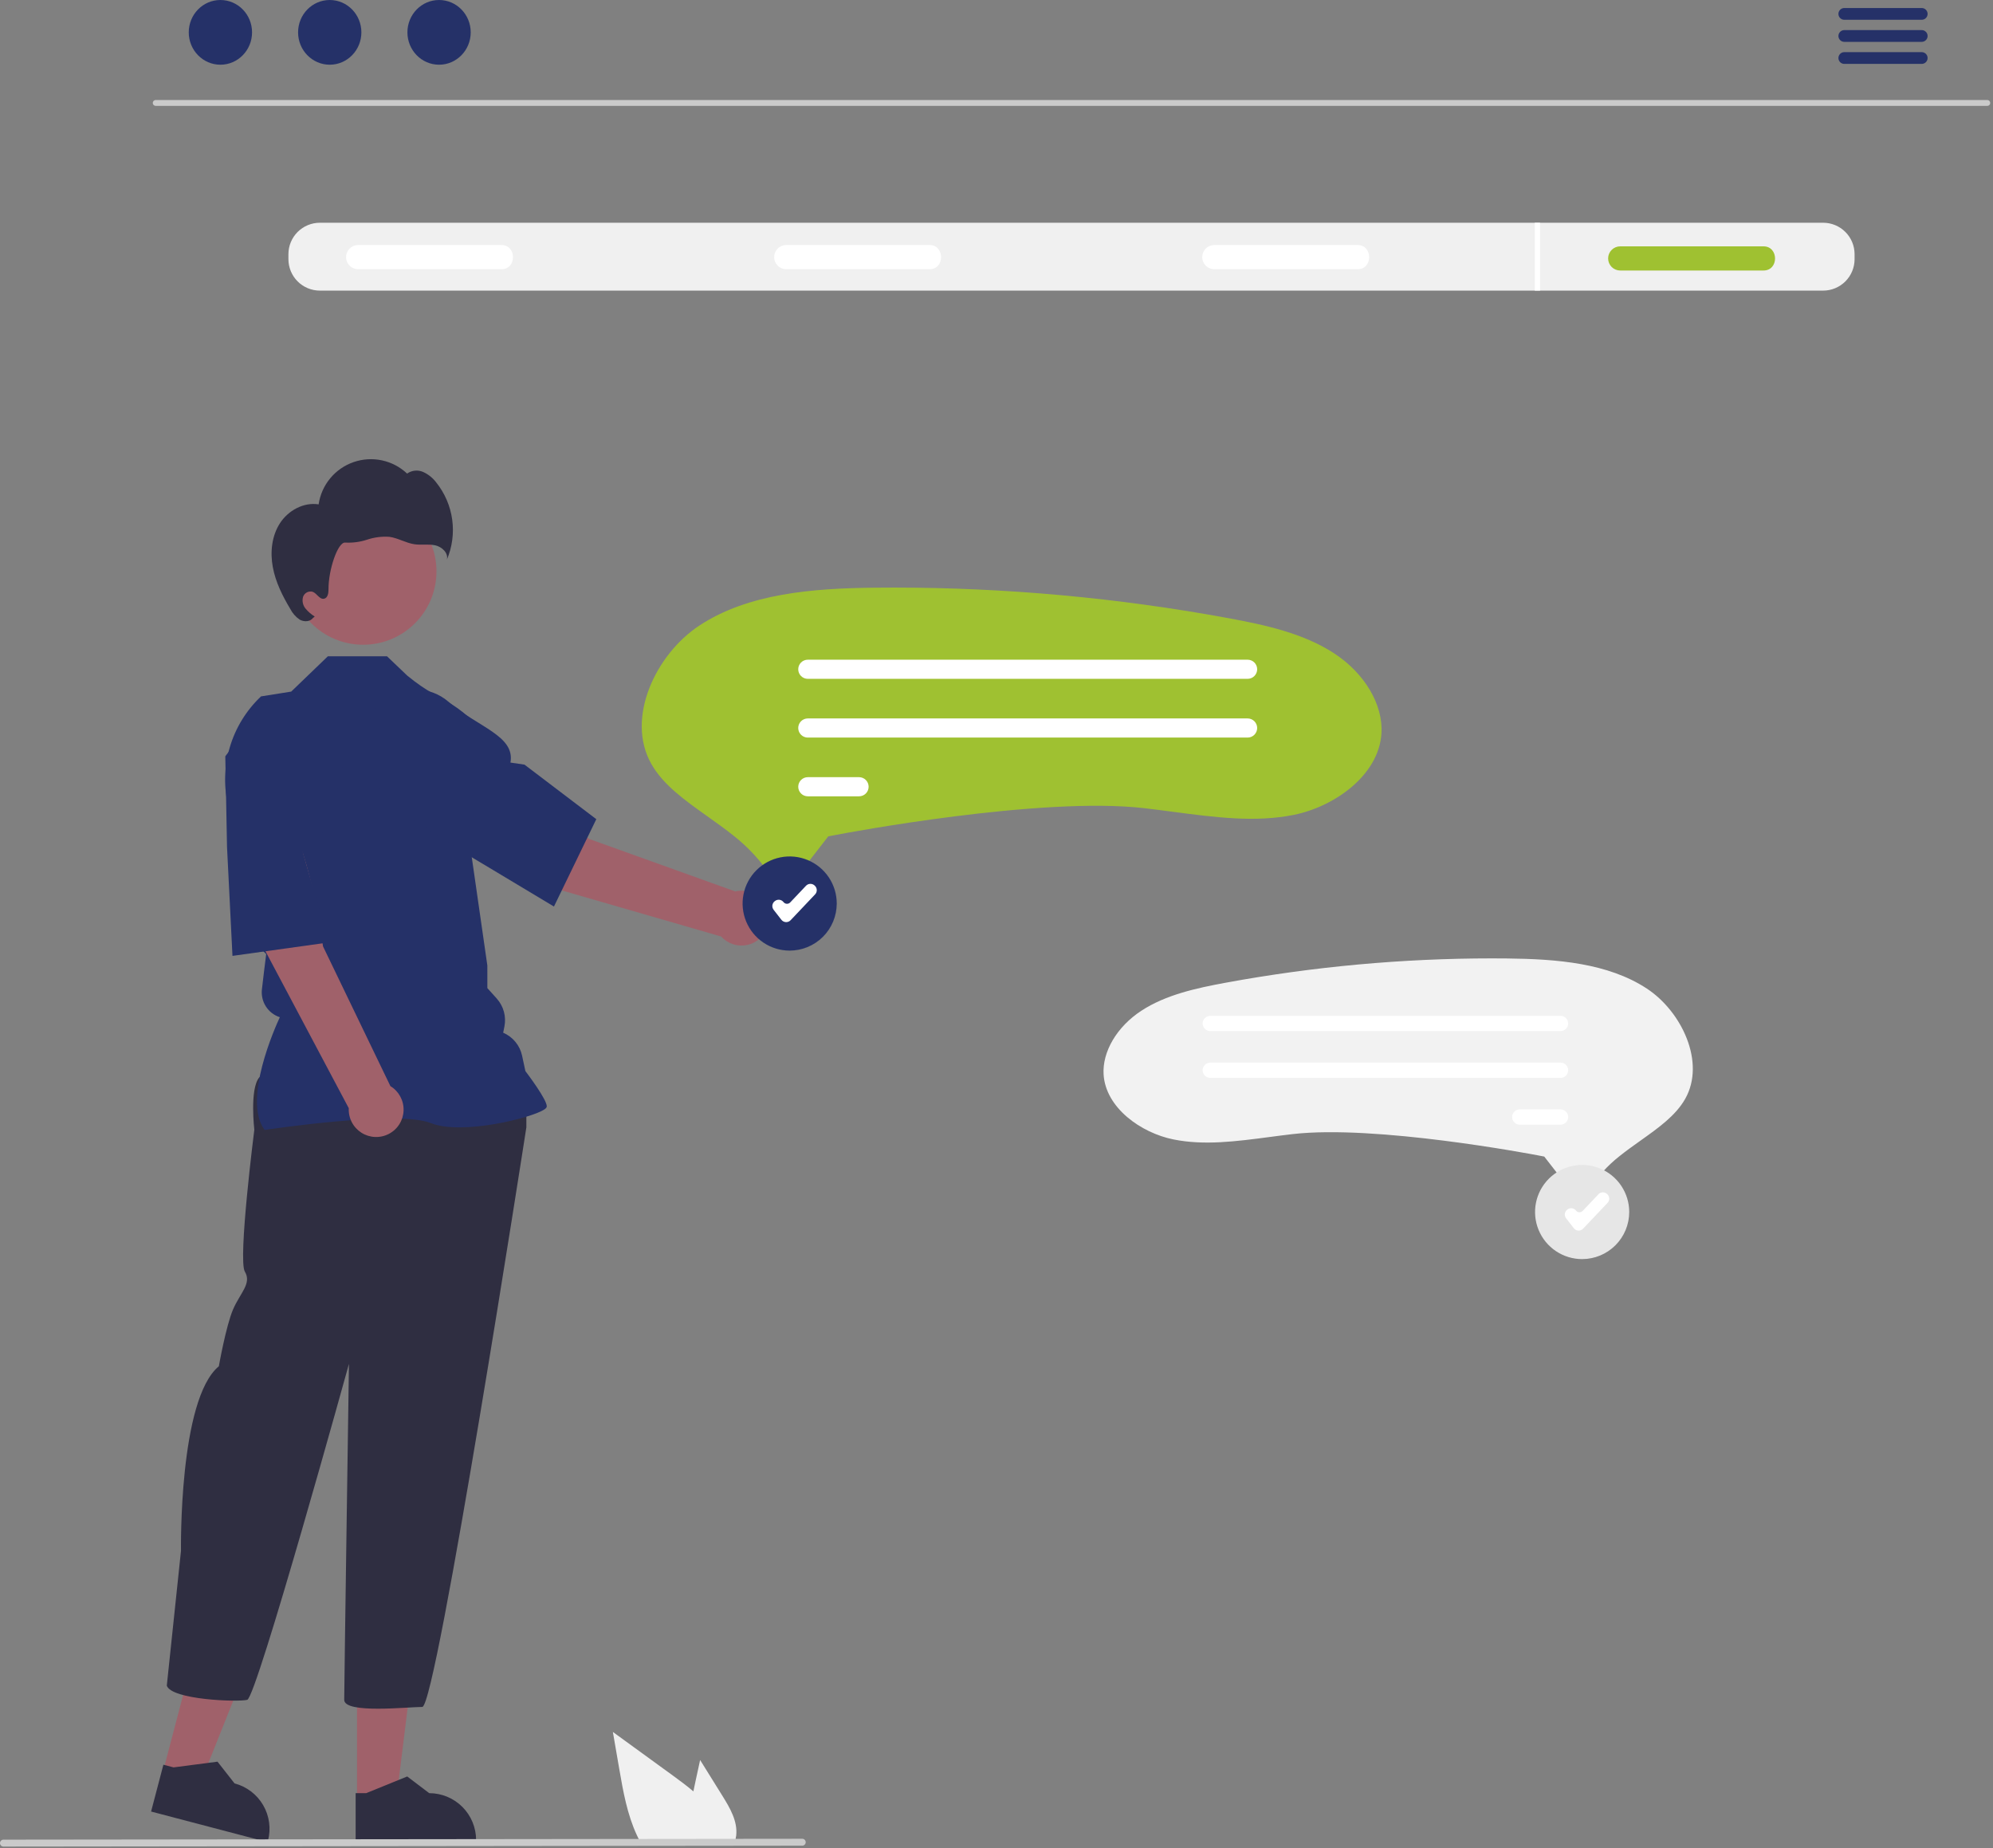 <svg width="688" height="638" viewBox="0 0 688 638" fill="none" xmlns="http://www.w3.org/2000/svg">
<rect x="0" y="0" width="688" height="638" fill="#808080" stroke="none"/>
<g clip-path="url(#clip0_4546_765)">
<path d="M56.203 611.806L69.281 615.24L88.753 566.427L69.45 561.359L56.203 611.806Z" fill="#A0616A"/>
<path d="M52.159 625.328L92.378 635.889L92.511 635.38C93.601 631.229 92.998 626.814 90.833 623.107C88.668 619.401 85.12 616.706 80.969 615.615L80.968 615.615L75.085 608.112L59.914 610.087L56.403 609.165L52.159 625.328Z" fill="#2F2E41"/>
<path d="M123.249 621.59L136.771 621.589L143.204 569.432L123.246 569.433L123.249 621.59Z" fill="#A0616A"/>
<path d="M122.773 635.696L164.355 635.695V635.169C164.355 630.876 162.65 626.76 159.614 623.725C156.579 620.69 152.463 618.984 148.17 618.984H148.169L140.574 613.222L126.402 618.985L122.772 618.985L122.773 635.696Z" fill="#2F2E41"/>
<path d="M89.428 371.998C86.162 376.081 87.795 389.964 87.795 389.964C87.795 389.964 82.078 434.877 84.528 438.96C86.978 443.044 82.895 446.31 80.445 452.026C77.995 457.743 75.546 471.625 75.546 471.625C61.663 483.057 62.48 535.321 62.48 535.321L57.58 581.868C59.213 586.767 82.078 587.584 85.345 586.767C88.611 585.951 120.459 470.808 120.459 470.808C120.459 470.808 118.826 581.868 118.826 586.767C118.826 591.667 140.874 589.217 145.774 589.217C150.674 589.217 181.705 389.147 181.705 389.147V377.715L177.622 371.998C177.622 371.998 92.694 367.915 89.428 371.998Z" fill="#2F2E41"/>
<path d="M125.359 222.558C139.34 222.558 150.674 211.224 150.674 197.243C150.674 183.262 139.34 171.928 125.359 171.928C111.378 171.928 100.044 183.262 100.044 197.243C100.044 211.224 111.378 222.558 125.359 222.558Z" fill="#A0616A"/>
<path d="M91.348 390.058L91.21 389.865C83.836 379.54 94.927 354.732 96.6 351.135C94.613 350.491 92.912 349.178 91.785 347.419C90.658 345.661 90.176 343.567 90.419 341.492L91.141 335.363L91.892 329.35L86.507 323.965L86.492 323.831L83.393 296.716L78.888 278.706C77.19 271.897 77.335 264.76 79.307 258.026C81.279 251.292 85.008 245.204 90.11 240.387L100.525 238.734L113.183 226.538H133.594L140.593 233.225C154.352 244.504 157.619 239.604 173.134 260.836L162.025 290.104L168.235 333.273L168.239 341.085L171.473 344.679C172.638 345.974 173.484 347.523 173.945 349.203C174.406 350.882 174.468 352.647 174.126 354.354L173.701 356.481C175.344 357.185 176.795 358.274 177.932 359.655C179.068 361.036 179.857 362.669 180.231 364.418L181.367 369.718C182.339 371.001 188.754 379.554 188.754 381.892C188.754 382.243 188.495 382.582 187.938 382.959C183.567 385.919 159.405 391.953 148.711 387.674C137.321 383.12 92.04 389.952 91.584 390.022L91.348 390.058Z" fill="#253168"/>
<path d="M78.487 287.368L99.536 283.247C107.32 294.872 111.5 326.66 111.5 326.66L134.771 374.922C136.202 375.791 137.376 377.024 138.175 378.495C138.974 379.965 139.369 381.621 139.32 383.294C139.271 384.967 138.779 386.597 137.895 388.018C137.011 389.439 135.766 390.601 134.287 391.384C132.808 392.168 131.148 392.545 129.475 392.478C127.803 392.411 126.178 391.902 124.767 391.003C123.355 390.103 122.207 388.846 121.44 387.359C120.672 385.872 120.312 384.207 120.397 382.536L90.045 325.354L78.487 287.368Z" fill="#A0616A"/>
<path d="M78.37 292.362L77.772 261.077L87.677 247.826C89.631 245.231 92.272 243.235 95.301 242.063C98.33 240.89 101.627 240.588 104.818 241.191C109.139 242.038 112.977 244.493 115.557 248.061C118.137 251.629 119.265 256.044 118.715 260.413C117.033 273.66 113.216 290.238 104.58 293.988L104.493 294.026L113.443 325.328L80.252 329.964L78.37 292.362Z" fill="#253168"/>
<path d="M203.381 289.597C203.381 289.597 178.121 269.853 164.421 267.017L152.295 284.708L185.089 304.806L248.936 323.267C250.055 324.508 251.481 325.432 253.072 325.944C254.662 326.456 256.36 326.538 257.992 326.182C259.625 325.826 261.134 325.044 262.367 323.916C263.6 322.788 264.512 321.354 265.011 319.759C265.51 318.165 265.579 316.467 265.209 314.837C264.84 313.207 264.046 311.704 262.908 310.481C261.77 309.257 260.329 308.357 258.731 307.87C257.132 307.384 255.433 307.329 253.807 307.711L203.381 289.597Z" fill="#A0616A"/>
<path d="M158.94 293.565L132.616 276.651L127.119 261.046C126.051 257.979 125.862 254.674 126.574 251.505C127.285 248.336 128.869 245.429 131.147 243.113C134.255 239.994 138.431 238.171 142.831 238.014C147.231 237.857 151.527 239.376 154.85 242.265C164.92 251.034 177.898 253.973 176.208 263.236L181.056 263.944L205.849 282.773L191.228 312.929L158.94 293.565Z" fill="#253168"/>
<path d="M96.645 180.609C99.488 176.212 104.822 173.281 109.994 174.104C110.475 170.804 111.852 167.699 113.976 165.128C116.1 162.556 118.888 160.617 122.038 159.52C125.188 158.424 128.578 158.212 131.839 158.909C135.101 159.606 138.109 161.184 140.535 163.472C141.333 162.91 142.263 162.564 143.234 162.467C144.205 162.37 145.185 162.525 146.078 162.918C147.858 163.727 149.407 164.97 150.582 166.532C153.549 170.233 155.457 174.669 156.104 179.368C156.75 184.067 156.11 188.853 154.252 193.217C154.884 190.92 152.582 188.758 150.255 188.243C147.929 187.727 145.489 188.215 143.13 187.879C140.106 187.449 137.388 185.695 134.36 185.3C131.791 185.133 129.215 185.464 126.773 186.275C124.331 187.086 121.759 187.431 119.189 187.293C116.64 186.991 113.357 196.65 113.401 203.453C113.41 204.743 113.144 206.398 111.884 206.672C110.332 207.009 109.433 204.867 107.956 204.283C107.276 204.088 106.546 204.165 105.921 204.498C105.296 204.83 104.824 205.392 104.605 206.066C104.419 206.75 104.399 207.469 104.547 208.163C104.695 208.857 105.006 209.506 105.456 210.055C106.363 211.143 107.441 212.078 108.647 212.823L108.039 213.329C107.027 214.666 104.928 214.724 103.47 213.897C102.075 212.952 100.946 211.666 100.189 210.162C97.491 205.674 95.125 200.893 94.172 195.744C93.22 190.595 93.803 185.007 96.645 180.609Z" fill="#2F2E41"/>
<path d="M686.053 36.552H53.73C53.464 36.546 53.212 36.437 53.026 36.247C52.84 36.057 52.736 35.802 52.736 35.537C52.736 35.271 52.84 35.016 53.026 34.827C53.212 34.637 53.464 34.527 53.73 34.522H686.053C686.318 34.527 686.571 34.637 686.757 34.827C686.942 35.016 687.046 35.271 687.046 35.537C687.046 35.802 686.942 36.057 686.757 36.247C686.571 36.437 686.318 36.546 686.053 36.552Z" fill="#CACACA"/>
<path d="M76.085 22.338C82.118 22.338 87.01 17.337 87.01 11.169C87.01 5 82.118 0 76.085 0C70.051 0 65.159 5 65.159 11.169C65.159 17.337 70.051 22.338 76.085 22.338Z" fill="#253168"/>
<path d="M113.827 22.338C119.861 22.338 124.752 17.337 124.752 11.169C124.752 5 119.861 0 113.827 0C107.793 0 102.901 5 102.901 11.169C102.901 17.337 107.793 22.338 113.827 22.338Z" fill="#253168"/>
<path d="M151.569 22.338C157.603 22.338 162.494 17.337 162.494 11.169C162.494 5 157.603 0 151.569 0C145.535 0 140.644 5 140.644 11.169C140.644 17.337 145.535 22.338 151.569 22.338Z" fill="#253168"/>
<path d="M663.436 2.769H636.626C636.094 2.779 635.588 2.998 635.216 3.377C634.844 3.757 634.636 4.267 634.636 4.799C634.636 5.33 634.844 5.84 635.216 6.22C635.588 6.599 636.094 6.818 636.626 6.829H663.436C663.967 6.818 664.473 6.599 664.845 6.22C665.218 5.84 665.426 5.33 665.426 4.799C665.426 4.267 665.218 3.757 664.845 3.377C664.473 2.998 663.967 2.779 663.436 2.769Z" fill="#253168"/>
<path d="M663.436 10.389H636.626C636.094 10.399 635.588 10.618 635.216 10.997C634.844 11.377 634.636 11.887 634.636 12.419C634.636 12.95 634.844 13.46 635.216 13.84C635.588 14.22 636.094 14.438 636.626 14.449H663.436C663.967 14.438 664.473 14.22 664.845 13.84C665.218 13.46 665.426 12.95 665.426 12.419C665.426 11.887 665.218 11.377 664.845 10.997C664.473 10.618 663.967 10.399 663.436 10.389Z" fill="#253168"/>
<path d="M663.436 17.998H636.626C636.094 18.009 635.588 18.227 635.216 18.607C634.844 18.986 634.636 19.497 634.636 20.028C634.636 20.56 634.844 21.07 635.216 21.449C635.588 21.829 636.094 22.047 636.626 22.058H663.436C663.967 22.047 664.473 21.829 664.845 21.449C665.218 21.07 665.426 20.56 665.426 20.028C665.426 19.497 665.218 18.986 664.845 18.607C664.473 18.227 663.967 18.009 663.436 17.998Z" fill="#253168"/>
<path d="M629.376 76.89H110.406C107.532 76.894 104.777 78.037 102.745 80.069C100.713 82.101 99.57 84.856 99.565 87.73V89.478C99.57 92.351 100.713 95.106 102.745 97.138C104.777 99.17 107.532 100.314 110.406 100.318H629.376C632.25 100.314 635.005 99.17 637.036 97.138C639.068 95.106 640.212 92.351 640.216 89.478V87.73C640.212 84.856 639.068 82.101 637.036 80.069C635.005 78.037 632.25 76.894 629.376 76.89Z" fill="#F0F0F0"/>
<path d="M173.036 92.928H123.636C122.53 92.928 121.469 92.489 120.687 91.707C119.904 90.924 119.465 89.863 119.465 88.757C119.465 87.651 119.904 86.59 120.687 85.807C121.469 85.025 122.53 84.585 123.636 84.585H173.036C178.416 84.51 178.47 93.004 173.036 92.928Z" fill="white"/>
<path d="M320.814 92.928H271.414C270.307 92.928 269.246 92.489 268.464 91.707C267.682 90.924 267.242 89.863 267.242 88.757C267.242 87.651 267.682 86.59 268.464 85.807C269.246 85.025 270.307 84.585 271.414 84.585H320.814C326.193 84.51 326.247 93.004 320.814 92.928Z" fill="white"/>
<path d="M468.592 92.928H419.192C418.086 92.928 417.025 92.489 416.242 91.707C415.46 90.924 415.021 89.863 415.021 88.757C415.021 87.651 415.46 86.59 416.242 85.807C417.025 85.025 418.086 84.585 419.192 84.585H468.592C473.972 84.51 474.026 93.004 468.592 92.928Z" fill="white"/>
<path d="M608.71 93.38H559.31C558.204 93.38 557.143 92.94 556.36 92.158C555.578 91.376 555.139 90.314 555.139 89.208C555.139 88.102 555.578 87.041 556.36 86.258C557.143 85.476 558.204 85.037 559.31 85.037H608.71C614.09 84.962 614.144 93.456 608.71 93.38Z" fill="#9FC131"/>
<path d="M531.636 76.89H529.834V100.318H531.636V76.89Z" fill="white"/>
<path d="M270.727 304.918C270.653 304.918 270.58 304.917 270.505 304.914C269.638 304.882 268.79 304.642 268.036 304.212C267.281 303.783 266.641 303.178 266.171 302.448C262.646 297.18 258.321 292.495 253.351 288.561C250.342 286.157 247.198 283.921 244.158 281.758C236.314 276.181 228.928 270.928 224.827 263.671C215.887 247.845 226.416 225.801 241.456 215.916C258.326 204.828 280.515 203.089 301.981 202.861C304.212 202.838 306.444 202.826 308.678 202.826C347.354 202.841 385.95 206.37 423.988 213.37C436.637 215.703 449.877 218.562 460.516 225.5C471.092 232.396 477.521 243.257 476.894 253.169C475.978 267.639 460.639 278.451 446.671 281.278C433.357 283.97 419.527 282.151 404.885 280.224C401.652 279.799 398.31 279.359 395.005 278.977C359.085 274.825 291.607 287.622 288.752 288.169L285.92 288.712L274.93 302.853C274.436 303.498 273.8 304.02 273.071 304.378C272.341 304.736 271.539 304.921 270.727 304.918Z" fill="#9FC131"/>
<path d="M430.682 234.328H278.861C277.985 234.328 277.145 233.98 276.525 233.361C275.906 232.741 275.558 231.901 275.558 231.025C275.558 230.149 275.906 229.309 276.525 228.689C277.145 228.07 277.985 227.722 278.861 227.722H430.682C431.559 227.722 432.399 228.07 433.018 228.689C433.638 229.309 433.986 230.149 433.986 231.025C433.986 231.901 433.638 232.741 433.018 233.361C432.399 233.98 431.559 234.328 430.682 234.328Z" fill="white"/>
<path d="M430.683 254.605H278.861C278.428 254.605 277.998 254.52 277.597 254.355C277.196 254.189 276.832 253.946 276.525 253.64C276.218 253.333 275.974 252.969 275.807 252.569C275.641 252.168 275.555 251.739 275.555 251.305C275.554 250.871 275.639 250.441 275.805 250.04C275.97 249.639 276.213 249.275 276.52 248.968C276.826 248.661 277.19 248.417 277.591 248.251C277.991 248.084 278.421 247.998 278.855 247.998H430.683C431.559 247.998 432.399 248.346 433.019 248.966C433.638 249.585 433.986 250.425 433.986 251.301C433.986 252.177 433.638 253.018 433.019 253.637C432.399 254.257 431.559 254.605 430.683 254.605Z" fill="white"/>
<path d="M296.553 274.88H278.861C277.985 274.88 277.145 274.532 276.525 273.913C275.906 273.293 275.558 272.453 275.558 271.577C275.558 270.701 275.906 269.86 276.525 269.241C277.145 268.621 277.985 268.273 278.861 268.273H296.553C297.43 268.273 298.27 268.621 298.889 269.241C299.509 269.86 299.857 270.701 299.857 271.577C299.857 272.453 299.509 273.293 298.889 273.913C298.27 274.532 297.43 274.88 296.553 274.88Z" fill="white"/>
<path d="M541.846 410.503L533.093 399.238L530.837 398.807C528.563 398.371 474.814 388.178 446.202 391.485C443.569 391.789 440.907 392.139 438.332 392.478C426.669 394.013 415.652 395.462 405.048 393.317C393.922 391.066 381.703 382.453 380.974 370.927C380.474 363.032 385.595 354.381 394.019 348.888C402.494 343.361 413.04 341.084 423.115 339.226C453.414 333.65 484.157 330.839 514.965 330.827C516.744 330.827 518.522 330.836 520.299 330.855C537.398 331.037 555.072 332.422 568.51 341.253C580.49 349.128 588.876 366.686 581.755 379.292C578.489 385.073 572.605 389.257 566.358 393.7C563.936 395.422 561.432 397.203 559.035 399.119C555.076 402.252 551.631 405.984 548.824 410.18C548.449 410.761 547.939 411.243 547.338 411.585C546.737 411.927 546.062 412.119 545.371 412.144C545.312 412.146 545.253 412.147 545.194 412.147C544.547 412.15 543.908 412.002 543.328 411.717C542.747 411.432 542.24 411.016 541.846 410.503Z" fill="#F2F2F2"/>
<path d="M417.782 355.92H538.714C539.411 355.918 540.079 355.64 540.572 355.147C541.064 354.654 541.341 353.985 541.341 353.288C541.341 352.591 541.064 351.923 540.572 351.43C540.079 350.936 539.411 350.659 538.714 350.657H417.782C417.085 350.659 416.417 350.936 415.925 351.43C415.433 351.923 415.156 352.591 415.156 353.288C415.156 353.985 415.433 354.654 415.925 355.147C416.417 355.64 417.085 355.918 417.782 355.92Z" fill="white"/>
<path d="M417.782 372.07H538.714C539.06 372.071 539.403 372.004 539.723 371.872C540.043 371.74 540.334 371.547 540.579 371.303C540.824 371.059 541.018 370.769 541.151 370.449C541.284 370.13 541.352 369.787 541.353 369.442C541.353 369.096 541.285 368.753 541.153 368.433C541.021 368.114 540.827 367.823 540.582 367.579C540.338 367.334 540.048 367.14 539.728 367.008C539.408 366.875 539.066 366.807 538.72 366.808H417.782C417.085 366.809 416.417 367.087 415.925 367.58C415.433 368.073 415.156 368.742 415.156 369.439C415.156 370.136 415.433 370.804 415.925 371.298C416.417 371.791 417.085 372.069 417.782 372.07Z" fill="white"/>
<path d="M524.622 388.22H538.715C539.413 388.22 540.082 387.943 540.576 387.45C541.069 386.956 541.346 386.287 541.346 385.589C541.346 384.891 541.069 384.222 540.576 383.729C540.082 383.235 539.413 382.958 538.715 382.958H524.622C523.925 382.958 523.255 383.235 522.762 383.729C522.268 384.222 521.991 384.891 521.991 385.589C521.991 386.287 522.268 386.956 522.762 387.45C523.255 387.943 523.925 388.22 524.622 388.22Z" fill="white"/>
<path d="M272.602 327.948C281.47 327.948 288.659 320.759 288.659 311.891C288.659 303.023 281.47 295.834 272.602 295.834C263.734 295.834 256.545 303.023 256.545 311.891C256.545 320.759 263.734 327.948 272.602 327.948Z" fill="white"/>
<path d="M272.602 328.144C269.387 328.144 266.245 327.191 263.572 325.405C260.899 323.619 258.816 321.081 257.586 318.111C256.356 315.141 256.034 311.874 256.661 308.721C257.288 305.568 258.836 302.672 261.109 300.399C263.382 298.126 266.278 296.578 269.431 295.951C272.583 295.324 275.851 295.646 278.821 296.876C281.791 298.106 284.329 300.189 286.115 302.862C287.901 305.535 288.854 308.677 288.854 311.891C288.85 316.2 287.136 320.332 284.089 323.379C281.042 326.426 276.911 328.14 272.602 328.144Z" fill="#253168"/>
<path d="M271.4 318.308C271.366 318.308 271.331 318.307 271.297 318.305C270.995 318.291 270.699 318.211 270.43 318.071C270.162 317.932 269.926 317.736 269.74 317.497L267.057 314.047C266.888 313.829 266.763 313.58 266.69 313.314C266.616 313.048 266.596 312.77 266.63 312.496C266.665 312.223 266.752 311.958 266.889 311.718C267.025 311.478 267.208 311.268 267.425 311.098L267.522 311.023C267.74 310.854 267.989 310.729 268.255 310.656C268.521 310.582 268.799 310.562 269.073 310.596C269.347 310.631 269.611 310.719 269.851 310.855C270.091 310.991 270.301 311.174 270.471 311.392C270.606 311.566 270.778 311.709 270.974 311.81C271.169 311.912 271.385 311.97 271.605 311.981C271.825 311.991 272.045 311.954 272.25 311.872C272.455 311.79 272.639 311.665 272.791 311.505L278.24 305.753C278.623 305.349 279.151 305.114 279.708 305.098C280.265 305.083 280.805 305.29 281.21 305.672L281.299 305.757C281.5 305.947 281.661 306.174 281.773 306.426C281.885 306.678 281.947 306.95 281.955 307.226C281.962 307.502 281.915 307.776 281.816 308.034C281.718 308.291 281.569 308.527 281.379 308.727L272.924 317.652C272.728 317.859 272.492 318.024 272.23 318.137C271.968 318.25 271.685 318.308 271.4 318.308Z" fill="white"/>
<path d="M546.168 434.434C555.036 434.434 562.225 427.245 562.225 418.377C562.225 409.509 555.036 402.32 546.168 402.32C537.3 402.32 530.111 409.509 530.111 418.377C530.111 427.245 537.3 434.434 546.168 434.434Z" fill="white"/>
<path d="M546.168 434.63C542.953 434.63 539.811 433.677 537.138 431.891C534.466 430.105 532.382 427.566 531.152 424.597C529.922 421.627 529.6 418.359 530.227 415.206C530.854 412.053 532.402 409.157 534.675 406.884C536.948 404.611 539.844 403.063 542.997 402.436C546.15 401.809 549.418 402.131 552.388 403.361C555.357 404.591 557.896 406.674 559.682 409.347C561.468 412.02 562.421 415.162 562.421 418.377C562.416 422.686 560.702 426.817 557.655 429.864C554.608 432.911 550.477 434.625 546.168 434.63Z" fill="#E6E6E6"/>
<path d="M544.965 424.794C544.931 424.794 544.897 424.793 544.862 424.792C544.56 424.777 544.264 424.697 543.996 424.558C543.727 424.418 543.492 424.222 543.306 423.983L540.623 420.533C540.453 420.315 540.328 420.066 540.255 419.8C540.182 419.534 540.162 419.256 540.196 418.983C540.23 418.709 540.318 418.444 540.454 418.205C540.591 417.965 540.773 417.754 540.991 417.585L541.087 417.51C541.305 417.34 541.554 417.215 541.82 417.142C542.086 417.069 542.364 417.049 542.638 417.083C542.912 417.117 543.176 417.205 543.416 417.341C543.656 417.478 543.867 417.66 544.036 417.878C544.172 418.052 544.343 418.195 544.539 418.296C544.735 418.398 544.95 418.456 545.17 418.467C545.391 418.478 545.611 418.441 545.816 418.359C546.02 418.276 546.205 418.151 546.357 417.991L551.805 412.239C552.189 411.835 552.717 411.6 553.273 411.585C553.83 411.57 554.37 411.776 554.775 412.158L554.865 412.244C555.065 412.433 555.226 412.661 555.338 412.913C555.451 413.165 555.513 413.436 555.52 413.712C555.527 413.988 555.48 414.262 555.382 414.52C555.283 414.778 555.135 415.013 554.945 415.214L546.49 424.138C546.294 424.345 546.057 424.511 545.795 424.623C545.533 424.736 545.251 424.794 544.965 424.794Z" fill="white"/>
<path d="M249.399 619.93L241.689 607.54L240.149 614.62C239.879 615.86 239.609 617.12 239.359 618.37C237.169 616.5 234.839 614.77 232.56 613.11C225.56 608.03 218.563 602.943 211.569 597.85L213.759 610.55C215.109 618.37 216.52 626.35 219.859 633.5C220.229 634.31 220.629 635.11 221.06 635.89H253.6C253.861 635.165 254.042 634.414 254.14 633.65C254.148 633.6 254.151 633.55 254.149 633.5C254.66 628.65 251.979 624.08 249.399 619.93Z" fill="#F0F0F0"/>
<path d="M276.941 637.107L1.191 637.414C0.876 637.413 0.574 637.288 0.351 637.064C0.129 636.841 0.004 636.539 0.004 636.224C0.004 635.908 0.129 635.606 0.351 635.383C0.574 635.16 0.876 635.034 1.191 635.033L276.941 634.726C277.098 634.725 277.253 634.756 277.398 634.815C277.543 634.875 277.674 634.963 277.785 635.073C277.896 635.184 277.984 635.315 278.044 635.46C278.104 635.604 278.135 635.76 278.135 635.916C278.135 636.073 278.104 636.228 278.044 636.373C277.984 636.517 277.896 636.649 277.785 636.759C277.674 636.87 277.543 636.958 277.398 637.017C277.253 637.077 277.098 637.107 276.941 637.107Z" fill="#CACACA"/>
</g>
<defs>
<clipPath id="clip0_4546_765">
<rect width="687.046" height="637.414" fill="white"/>
</clipPath>
</defs>
</svg>
